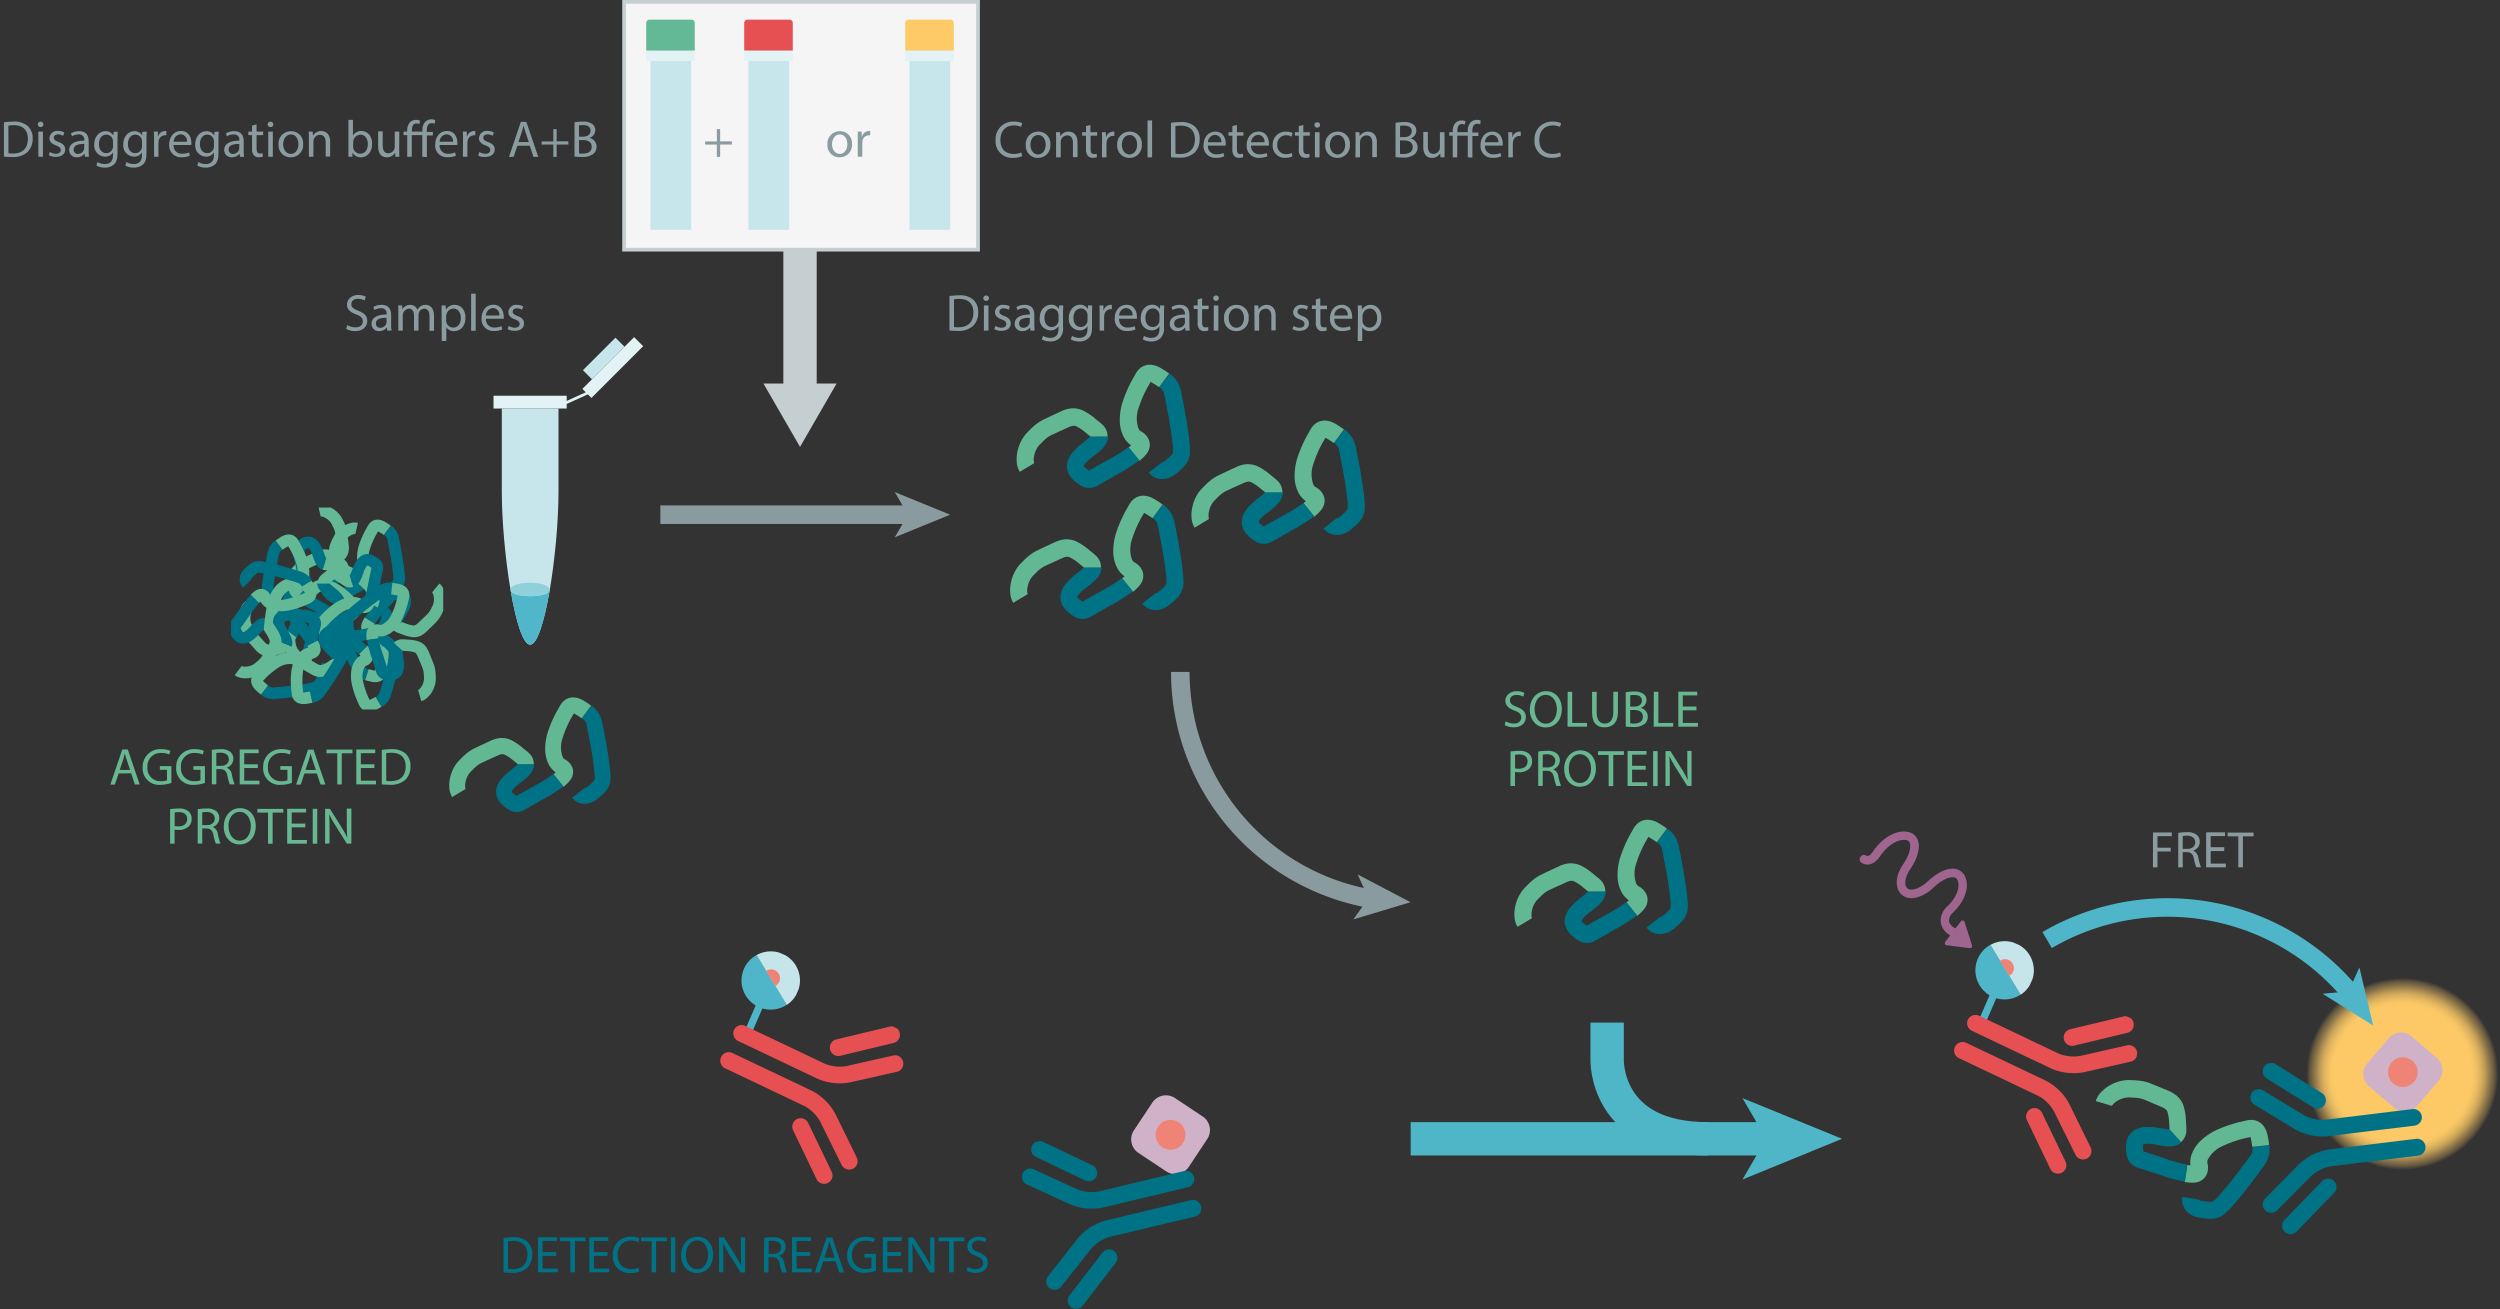 <svg id="Calque_1" data-name="Calque 1" xmlns="http://www.w3.org/2000/svg" xmlns:xlink="http://www.w3.org/1999/xlink" viewBox="0 0 674.48 353.2"><rect x="0" y="0" width="674.48" height="353.2" fill="#333333" stroke="none"/><defs><radialGradient id="Dégradé_sans_nom_3" cx="38.48" cy="38.48" r="38.48" gradientUnits="userSpaceOnUse"><stop offset="0.71" stop-color="#fcc966"/><stop offset="0.74" stop-color="#fcc966" stop-opacity="0.98"/><stop offset="0.78" stop-color="#fcc966" stop-opacity="0.91"/><stop offset="0.82" stop-color="#fcc966" stop-opacity="0.81"/><stop offset="0.86" stop-color="#fcc966" stop-opacity="0.66"/><stop offset="0.9" stop-color="#fcc966" stop-opacity="0.47"/><stop offset="0.95" stop-color="#fcc966" stop-opacity="0.25"/><stop offset="0.99" stop-color="#fcc966" stop-opacity="0"/></radialGradient><symbol id="Nouveau_symbole_1" data-name="Nouveau symbole 1" viewBox="0 0 116.38 42.33"><line y1="31.35" x2="97.32" y2="31.35" fill="none" stroke="#4fb6c8" stroke-miterlimit="10" stroke-width="9"/><polygon points="116.38 31.35 89.52 42.33 95.89 31.35 89.52 20.38 116.38 31.35" fill="#4fb6c8"/><path d="M80.14,31.35C52.15,31.35,53,9.87,53,9.87V0" fill="none" stroke="#4fb6c8" stroke-miterlimit="10" stroke-width="9"/></symbol><symbol id="fluorophore-donor-cryptate2_3" data-name="fluorophore-donor-cryptate2 3" viewBox="0 0 17.27 25.51"><path d="M1.81,3.31,7.67,7.46l2,1.41,6.23,4.41a8.62,8.62,0,0,1-6.23,3.89v7.25a1.09,1.09,0,0,1-2.18,0V17.15A8.63,8.63,0,0,1,1.81,3.31Z" fill="#4eb6c8"/><path d="M1.82,3.34a8.64,8.64,0,0,1,14.08,10Z" fill="#c6e5eb"/><path d="M6.29,6.53a2.62,2.62,0,0,1,4.84,1.4,2.58,2.58,0,0,1-.57,1.63" fill="#ef8476"/></symbol><symbol id="antibody-red_3" data-name="antibody-red 3" viewBox="0 0 51.27 50.27"><path d="M21.18,50.27a2.49,2.49,0,0,1-2.5-2.5V21.53a11.93,11.93,0,0,0-2.1-6l-9-11.44A2.5,2.5,0,0,1,11.46,1l9,11.44a16.65,16.65,0,0,1,3.18,9.14V47.77A2.5,2.5,0,0,1,21.18,50.27Z" fill="#e75052"/><path d="M12.62,22.53a2.48,2.48,0,0,1-1.94-.93L.56,9.07A2.5,2.5,0,1,1,4.44,5.93L14.57,18.46A2.5,2.5,0,0,1,14.19,22,2.46,2.46,0,0,1,12.62,22.53Z" fill="#e75052"/><path d="M30.09,50.27a2.5,2.5,0,0,1-2.5-2.5V21.53a16.65,16.65,0,0,1,3.18-9.14L39.81,1a2.5,2.5,0,0,1,3.92,3.1l-9,11.44a11.93,11.93,0,0,0-2.1,6V47.77A2.5,2.5,0,0,1,30.09,50.27Z" fill="#e75052"/><path d="M38.65,22.53A2.44,2.44,0,0,1,37.08,22a2.49,2.49,0,0,1-.38-3.51L46.82,5.93a2.5,2.5,0,0,1,3.89,3.14L40.59,21.6A2.5,2.5,0,0,1,38.65,22.53Z" fill="#e75052"/></symbol><symbol id="fluorophore-emission-orange_3" data-name="fluorophore-emission-orange 3" viewBox="0 0 76.96 76.96"><path d="M74.23,52.67a38.45,38.45,0,1,1-2.61-33.74A38.46,38.46,0,0,1,74.23,52.67Z" fill="url(#Dégradé_sans_nom_3)"/></symbol><symbol id="fluorophore-acceptor-d2_3" data-name="fluorophore-acceptor-d2 3" viewBox="0 0 23.7 23.7"><path d="M22.28,15.27l-7,7a4.85,4.85,0,0,1-6.85,0l-7-7a4.85,4.85,0,0,1,0-6.85l7-7a4.85,4.85,0,0,1,6.85,0L18.9,5.05l3.38,3.37A4.85,4.85,0,0,1,22.28,15.27Z" fill="#cfb2c7"/><path d="M15,8.74a4.39,4.39,0,0,1,1.26,3.59A4.4,4.4,0,0,1,8.74,15,4.4,4.4,0,0,1,15,8.74Z" fill="#ef8476"/></symbol><symbol id="antibody-blue" data-name="antibody-blue" viewBox="0 0 51.27 50.27"><path d="M21.18,50.27a2.49,2.49,0,0,1-2.5-2.5V21.53a11.93,11.93,0,0,0-2.1-6l-9-11.44A2.5,2.5,0,0,1,11.46,1l9,11.44a16.65,16.65,0,0,1,3.18,9.14V47.77A2.5,2.5,0,0,1,21.18,50.27Z" fill="#007285"/><path d="M12.62,22.53a2.48,2.48,0,0,1-1.94-.93L.56,9.07A2.5,2.5,0,1,1,4.44,5.93L14.57,18.46A2.5,2.5,0,0,1,14.19,22,2.46,2.46,0,0,1,12.62,22.53Z" fill="#007285"/><path d="M30.09,50.27a2.5,2.5,0,0,1-2.5-2.5V21.53a16.65,16.65,0,0,1,3.18-9.14L39.81,1a2.5,2.5,0,0,1,3.92,3.1l-9,11.44a11.93,11.93,0,0,0-2.1,6V47.77A2.5,2.5,0,0,1,30.09,50.27Z" fill="#007285"/><path d="M38.64,22.53A2.43,2.43,0,0,1,37.08,22a2.49,2.49,0,0,1-.38-3.51L46.82,5.93a2.5,2.5,0,0,1,3.89,3.14L40.59,21.6A2.5,2.5,0,0,1,38.64,22.53Z" fill="#007285"/></symbol><symbol id="stimulation_3" data-name="stimulation 3" viewBox="0 0 20.1 42.52"><path d="M12.7,20.42a1,1,0,0,0-.29-.08C9,19.89,7.13,18.63,6.53,17.6a1.4,1.4,0,0,1-.13-1.32l0-.1s.81-2,4.93-2.3c3.9-.23,7-1.56,8.16-3.54a3.64,3.64,0,0,0,.23-3.49c-1.45-3.31-5.85-5.24-11.2-4.91H8.48s-1.88.2-2-.86a1.27,1.27,0,1,0-2.51.38c.42,2.76,3.31,3.17,4.82,3,4.84-.28,7.86,1.51,8.7,3.41A1.15,1.15,0,0,1,17.37,9c-.62,1-2.76,2.13-6.15,2.33-5.55.34-7,3.42-7.17,4a4,4,0,0,0,.29,3.54c1.14,1.95,3.78,3.36,7.29,3.9l.07,0c3.42.6,5.16,1.92,5.63,2.87a1.36,1.36,0,0,1,0,1.31c-.93,1.73-3.93,3.11-8.54,2.3H8.63A5.62,5.62,0,0,0,4.17,30.9a5.39,5.39,0,0,0-1.09,4.39H.63a.62.62,0,0,0-.54.94l3.54,6a.62.62,0,0,0,1,0l4.16-6a.62.62,0,0,0-.51-1H5.64a3.42,3.42,0,0,1,.42-2.71,3.09,3.09,0,0,1,2.31-.8c5.12.87,9.49-.54,11.14-3.6a3.9,3.9,0,0,0,.1-3.62C18.66,22.62,16.16,21.12,12.7,20.42Z" fill="#a0658f"/></symbol><symbol id="assay-aggregated-one" data-name="assay-aggregated-one" viewBox="0 0 27.17 19.39"><path d="M24,1.42a5.32,5.32,0,0,1,1,1,4.44,4.44,0,0,1,.69,1.42c.12.47.18.83.25,1.18l.21,1.08c.27,1.44.54,2.9.74,4.39.11.74.19,1.48.26,2.25a5.73,5.73,0,0,1,0,1.42,3.57,3.57,0,0,1-.71,1.6,7.51,7.51,0,0,1-.94.94,6.13,6.13,0,0,1-1.11.84,3.11,3.11,0,0,1-1.83.41,2.54,2.54,0,0,1-1.84-1l2.08-1.64s-.05.07.29-.08a4,4,0,0,0,.62-.5,5.21,5.21,0,0,0,.62-.6.73.73,0,0,0,.17-.38,3.65,3.65,0,0,0,0-.76c-.06-.69-.15-1.41-.24-2.11-.2-1.41-.45-2.82-.73-4.25l-.2-1.07c-.07-.36-.14-.72-.21-1a1.36,1.36,0,0,0-.25-.54,2.81,2.81,0,0,0-.52-.51Z" fill="#007285"/><path d="M17.56,13l.38-.33h0a3.8,3.8,0,0,1-1.12-1.25,5.58,5.58,0,0,1-.65-2.77,9.53,9.53,0,0,1,.36-2.52,20.39,20.39,0,0,1,1.9-4.28c.09-.17.17-.32.32-.56a2.76,2.76,0,0,1,.72-.8,2.38,2.38,0,0,1,2-.39A3.5,3.5,0,0,1,22,.25l.35.16a6.42,6.42,0,0,1,.56.33,10,10,0,0,1,1,.68L22.32,3.55c-.23-.17-.5-.35-.8-.53l-.38-.23L21,2.72h0l-.22.4a17.45,17.45,0,0,0-1.66,3.71,4.79,4.79,0,0,0,0,3.26,1.2,1.2,0,0,0,.33.37A2.63,2.63,0,0,1,20.8,12a2.23,2.23,0,0,1-.37,1.92,4.76,4.76,0,0,1-.7.77l-.47.42Z" fill="#63b894"/><path d="M14.33,11.28a2.57,2.57,0,0,1-.5,1.42,2.55,2.55,0,0,1-.24.31l-.18.2c-.12.13-.23.23-.35.34-.48.43-.88.72-1.26,1a7,7,0,0,0-1,.9,2.93,2.93,0,0,0-.26.37c0,.11,0,.09,0,.08l0,.07a2,2,0,0,0,.33.33,4.29,4.29,0,0,0,.46.34h0l3-1.69a23.7,23.7,0,0,0,3.21-2l1.7,2.08a26.84,26.84,0,0,1-3.58,2.25l-1.74,1-.87.5-.52.29a2.67,2.67,0,0,1-1,.28A2.63,2.63,0,0,1,10.06,19a5.94,5.94,0,0,1-.84-.61,4.45,4.45,0,0,1-.79-.82,2.87,2.87,0,0,1-.55-1.42,3.06,3.06,0,0,1,.29-1.44,4.24,4.24,0,0,1,.61-.94,9.55,9.55,0,0,1,1.31-1.26c.42-.35.87-.69,1.17-.95l.21-.21.09-.09Z" fill="#007285"/><path d="M.48,16.83A3.47,3.47,0,0,1,0,15.14a5.41,5.41,0,0,1,.1-1.4,6.27,6.27,0,0,1,1.1-2.55,5.4,5.4,0,0,1,.48-.55l.39-.4A11.1,11.1,0,0,1,3,9.4a6.84,6.84,0,0,1,1.15-.74l1-.48,2-.93a5.06,5.06,0,0,1,1.48-.38,3.82,3.82,0,0,1,1.68.3,9.25,9.25,0,0,1,2.12,1.42l.44.35a6.84,6.84,0,0,1,.53.45,2.48,2.48,0,0,1,.85,1.89H11.56l-.73-.59a7.58,7.58,0,0,0-1.48-1,1,1,0,0,0-.46-.09,2.45,2.45,0,0,0-.64.18l-1.94.88-.95.44a4.79,4.79,0,0,0-.69.45,7.81,7.81,0,0,0-.69.64l-.38.38a1.9,1.9,0,0,0-.24.28,3.69,3.69,0,0,0-.62,1.44,2.38,2.38,0,0,0,0,1.18Z" fill="#63b894"/></symbol><symbol id="assay-aggregated-one_2" data-name="assay-aggregated-one 2" viewBox="0 0 27.17 19.39"><path d="M24,1.42a5.32,5.32,0,0,1,1,1,4.44,4.44,0,0,1,.69,1.42c.12.47.18.83.25,1.18l.21,1.08c.27,1.44.54,2.9.74,4.39.11.74.19,1.48.26,2.25a5.73,5.73,0,0,1,0,1.42,3.57,3.57,0,0,1-.71,1.6,7.51,7.51,0,0,1-.94.94,6.13,6.13,0,0,1-1.11.84,3.11,3.11,0,0,1-1.83.41,2.54,2.54,0,0,1-1.84-1l2.08-1.64s-.05.07.29-.08a4,4,0,0,0,.62-.5,5.21,5.21,0,0,0,.62-.6.73.73,0,0,0,.17-.38,3.65,3.65,0,0,0,0-.76c-.06-.69-.15-1.41-.24-2.11-.2-1.41-.45-2.82-.73-4.25l-.2-1.07c-.07-.36-.14-.72-.21-1a1.36,1.36,0,0,0-.25-.54,2.81,2.81,0,0,0-.52-.51Z" fill="#007286"/><path d="M17.56,13l.38-.33h0a3.8,3.8,0,0,1-1.12-1.25,5.58,5.58,0,0,1-.65-2.77,9.53,9.53,0,0,1,.36-2.52,20.39,20.39,0,0,1,1.9-4.28c.09-.17.17-.32.32-.56a2.76,2.76,0,0,1,.72-.8,2.38,2.38,0,0,1,2-.39A3.5,3.5,0,0,1,22,.25l.35.16a6.42,6.42,0,0,1,.56.33,10,10,0,0,1,1,.68L22.32,3.55c-.23-.17-.5-.35-.8-.53l-.38-.23L21,2.72h0l-.22.4a17.45,17.45,0,0,0-1.66,3.71,4.79,4.79,0,0,0,0,3.26,1.2,1.2,0,0,0,.33.37A2.63,2.63,0,0,1,20.8,12a2.23,2.23,0,0,1-.37,1.92,4.76,4.76,0,0,1-.7.77l-.47.42Z" fill="#63b995"/><path d="M14.33,11.28a2.57,2.57,0,0,1-.5,1.42,2.55,2.55,0,0,1-.24.31l-.18.2c-.12.13-.23.23-.35.34-.48.43-.88.72-1.26,1a7,7,0,0,0-1,.9,2.93,2.93,0,0,0-.26.37c0,.11,0,.09,0,.08l0,.07a2,2,0,0,0,.33.33,4.29,4.29,0,0,0,.46.34h0l3-1.69a23.7,23.7,0,0,0,3.21-2l1.7,2.08a26.84,26.84,0,0,1-3.58,2.25l-1.74,1-.87.5-.52.29a2.67,2.67,0,0,1-1,.28A2.63,2.63,0,0,1,10.06,19a5.94,5.94,0,0,1-.84-.61,4.45,4.45,0,0,1-.79-.82,2.87,2.87,0,0,1-.55-1.42,3.06,3.06,0,0,1,.29-1.44,4.24,4.24,0,0,1,.61-.94,9.55,9.55,0,0,1,1.31-1.26c.42-.35.87-.69,1.17-.95l.21-.21.09-.09Z" fill="#007286"/><path d="M.48,16.83A3.47,3.47,0,0,1,0,15.14a5.41,5.41,0,0,1,.1-1.4,6.27,6.27,0,0,1,1.1-2.55,5.4,5.4,0,0,1,.48-.55l.39-.4A11.1,11.1,0,0,1,3,9.4a6.84,6.84,0,0,1,1.15-.74l1-.48,2-.93a5.06,5.06,0,0,1,1.48-.38,3.82,3.82,0,0,1,1.68.3,9.25,9.25,0,0,1,2.12,1.42l.44.35a6.84,6.84,0,0,1,.53.45,2.48,2.48,0,0,1,.85,1.89H11.56l-.73-.59a7.58,7.58,0,0,0-1.48-1,1,1,0,0,0-.46-.09,2.45,2.45,0,0,0-.64.18l-1.94.88-.95.44a4.79,4.79,0,0,0-.69.45,7.81,7.81,0,0,0-.69.64l-.38.38a1.9,1.9,0,0,0-.24.28,3.69,3.69,0,0,0-.62,1.44,2.38,2.38,0,0,0,0,1.18Z" fill="#63b995"/></symbol><symbol id="assay-aggregated" data-name="assay-aggregated" viewBox="0 0 85.41 81.32"><use width="27.17" height="19.39" transform="translate(22.43 4.83) scale(1.75)" xlink:href="#assay-aggregated-one_2"/><use width="27.17" height="19.39" transform="translate(63.31 7.34) rotate(107.83) scale(1.75)" xlink:href="#assay-aggregated-one_2"/><use width="27.17" height="19.39" transform="translate(94.32 58.17) rotate(160.92) scale(1.75)" xlink:href="#assay-aggregated-one_2"/><use width="27.17" height="19.39" transform="matrix(-1.75, 0, 0, 1.75, 59.77, 10.81)" xlink:href="#assay-aggregated-one_2"/><use width="27.17" height="19.39" transform="matrix(0.53, 1.66, 1.66, -0.53, 22.89, 14.32)" xlink:href="#assay-aggregated-one_2"/><use width="27.17" height="19.39" transform="matrix(0.49, 1.68, 1.68, -0.49, -2.04, 35.86)" xlink:href="#assay-aggregated-one_2"/><use width="27.17" height="19.39" transform="matrix(1.74, 0.17, 0.17, -1.74, 18.73, 78.65)" xlink:href="#assay-aggregated-one_2"/><use width="27.17" height="19.39" transform="matrix(1.6, 0.7, 0.7, -1.6, -6.49, 64.15)" xlink:href="#assay-aggregated-one_2"/><use width="27.17" height="19.39" transform="matrix(0.18, -1.74, -1.74, -0.18, 30.65, 71.39)" xlink:href="#assay-aggregated-one_2"/><use width="27.17" height="19.39" transform="matrix(-1.28, -1.19, -1.19, 1.28, 97.23, 57)" xlink:href="#assay-aggregated-one_2"/></symbol><symbol id="consumable-tube-eppendorf-1-5-ml-right" data-name="consumable-tube-eppendorf-1-5-ml-right" viewBox="0 0 79.16 162.7"><path d="M34.38,81.49c0,31.94-7.51,81.21-15,81.21s-15-49.27-15-81.21V37.77H34.38Z" fill="#c7e6eb"/><polygon points="69.29 5.08 52.08 22.29 50.1 20.31 47.28 17.5 64.5 0.29 69.29 5.08" fill="#c7e6eb"/><polygon points="51.79 32.16 79.16 4.79 74.37 0 47 27.37 48.8 29.18 38.71 33.73 38.71 30.99 0 30.99 0 37.77 38.71 37.77 38.71 35.32 49.9 30.27 51.79 32.16" fill="#e3f2f5"/><path d="M9,133.9s0,0,0-.06c2.76,16.4,6.62,28.86,10.36,28.86S26.94,150.17,29.7,134v0C28.83,138.09,9.8,138,9,133.9Z" fill="#4fb7c9"/><path d="M29.73,133.71c0,4.47-20.76,4.39-20.75-.08v0c0-5,20.75-4.9,20.75.08Z" fill="#90d0da"/></symbol><symbol id="vial-cap-green-plastic-0-5--1-5--2-ml" data-name="vial-cap-green-plastic-0-5--1-5--2-ml" viewBox="0 0 5.53 23.92"><polygon points="0.48 1.21 0.48 4.71 0.48 4.71 0.48 23.92 5.12 23.92 5.12 5.07 5.12 4.71 5.12 1.21 0.48 1.21" fill="#c7e6eb"/><polygon points="0.48 3.51 0 3.51 0 4.71 5.53 4.71 5.53 3.51 0.48 3.51" fill="#e3f2f5"/><path d="M5.17,0H.36A.37.37,0,0,0,0,.39V3.51H5.53V.39A.37.37,0,0,0,5.17,0Z" fill="#63b995"/></symbol><symbol id="vial-cap-red-plastic-0-5--1-5--2-ml" data-name="vial-cap-red-plastic-0-5--1-5--2-ml" viewBox="0 0 5.53 23.92"><polygon points="0.48 1.21 0.48 4.71 0.48 4.71 0.48 23.92 5.12 23.92 5.12 5.07 5.12 4.71 5.12 1.21 0.48 1.21" fill="#c7e6eb"/><polygon points="0.48 3.51 0 3.51 0 4.71 5.53 4.71 5.53 3.51 0.48 3.51" fill="#e3f2f5"/><path d="M5.17,0H.36A.37.37,0,0,0,0,.39V3.51H5.53V.39A.37.37,0,0,0,5.17,0Z" fill="#e75052"/></symbol><symbol id="vial-cap-yellow-plastic-0-5--1-5--2-ml" data-name="vial-cap-yellow-plastic-0-5--1-5--2-ml" viewBox="0 0 5.53 23.92"><polygon points="0.48 1.21 0.48 4.71 0.48 4.71 0.48 23.92 5.12 23.92 5.12 5.07 5.12 4.71 5.12 1.21 0.48 1.21" fill="#c7e6eb"/><polygon points="0.48 3.51 0 3.51 0 4.71 5.53 4.71 5.53 3.51 0.48 3.51" fill="#e3f2f5"/><path d="M5.17,0H.36A.37.37,0,0,0,0,.39V3.51H5.53V.39A.37.37,0,0,0,5.17,0Z" fill="#fdca67"/></symbol></defs><rect x="168.37" y="0.5" width="95.5" height="66.86" fill="#f5f5f5" stroke="#c5ced0" stroke-miterlimit="10"/><path d="M370,242.52a62.14,62.14,0,0,1-51.56-61.23" fill="none" stroke="#8a9b9f" stroke-miterlimit="10" stroke-width="5"/><polygon points="380.54 243.41 366.27 235.91 369.21 242.32 365.11 248.05 380.54 243.41" fill="#8a9b9f"/><use width="116.38" height="42.33" transform="translate(380.59 275.89)" xlink:href="#Nouveau_symbole_1"/><path d="M93.69,87.7a4.31,4.31,0,0,0,2.19.62c1.24,0,2-.66,2-1.61s-.5-1.39-1.78-1.88c-1.54-.54-2.49-1.34-2.49-2.67s1.22-2.57,3-2.57a4.26,4.26,0,0,1,2.09.47l-.34,1a3.67,3.67,0,0,0-1.79-.45c-1.29,0-1.78.77-1.78,1.42,0,.88.58,1.31,1.88,1.82,1.6.61,2.41,1.38,2.41,2.77S98,89.33,95.79,89.33a5,5,0,0,1-2.41-.6Z" fill="#8b9ca0"/><path d="M104.47,89.19l-.09-.86h0a2.48,2.48,0,0,1-2.07,1,1.93,1.93,0,0,1-2.07-1.94c0-1.64,1.45-2.54,4.07-2.53v-.14a1.4,1.4,0,0,0-1.54-1.57,3.33,3.33,0,0,0-1.76.51l-.28-.81a4.14,4.14,0,0,1,2.22-.61c2.08,0,2.58,1.42,2.58,2.78v2.53a10,10,0,0,0,.11,1.63Zm-.18-3.46c-1.34,0-2.87.21-2.87,1.52a1.09,1.09,0,0,0,1.16,1.18,1.7,1.7,0,0,0,1.64-1.13,1.4,1.4,0,0,0,.07-.39Z" fill="#8b9ca0"/><path d="M107.47,84.24c0-.7,0-1.27-.06-1.83h1.08l.06,1.09h0a2.35,2.35,0,0,1,2.13-1.25,2,2,0,0,1,1.92,1.36h0a2.88,2.88,0,0,1,.76-.88,2.3,2.3,0,0,1,1.5-.48c.9,0,2.23.59,2.23,3v4h-1.21V85.35c0-1.3-.47-2.09-1.47-2.09A1.6,1.6,0,0,0,113,84.38a2.31,2.31,0,0,0-.09.62v4.19h-1.21V85.13c0-1.08-.47-1.87-1.41-1.87a1.85,1.85,0,0,0-1.63,1.84v4.09h-1.2Z" fill="#8b9ca0"/><path d="M119.14,84.62c0-.87,0-1.57,0-2.21h1.1l.06,1.16h0a2.67,2.67,0,0,1,2.41-1.32c1.64,0,2.87,1.39,2.87,3.45,0,2.44-1.49,3.64-3.08,3.64a2.38,2.38,0,0,1-2.09-1.06h0V92h-1.22Zm1.22,1.81a2.54,2.54,0,0,0,.06.5,1.89,1.89,0,0,0,1.85,1.45c1.3,0,2.06-1.07,2.06-2.62,0-1.36-.72-2.52-2-2.52a2,2,0,0,0-1.86,1.52,1.76,1.76,0,0,0-.09.51Z" fill="#8b9ca0"/><path d="M127.11,79.24h1.23v10h-1.23Z" fill="#8b9ca0"/><path d="M131.1,86a2.17,2.17,0,0,0,2.32,2.36A4.54,4.54,0,0,0,135.3,88l.21.88a5.58,5.58,0,0,1-2.25.42,3.16,3.16,0,0,1-3.34-3.42c0-2,1.21-3.66,3.18-3.66,2.22,0,2.8,2,2.8,3.2a3.65,3.65,0,0,1,0,.57Zm3.61-.88a1.75,1.75,0,0,0-1.71-2,2,2,0,0,0-1.89,2Z" fill="#8b9ca0"/><path d="M137.26,87.93a3.3,3.3,0,0,0,1.62.49c.9,0,1.32-.45,1.32-1s-.35-.91-1.26-1.25c-1.22-.43-1.79-1.1-1.79-1.92a2.09,2.09,0,0,1,2.34-2,3.43,3.43,0,0,1,1.66.42l-.31.9a2.58,2.58,0,0,0-1.38-.39c-.73,0-1.14.42-1.14.92s.41.82,1.29,1.15c1.18.45,1.78,1,1.78,2,0,1.19-.92,2-2.53,2a3.88,3.88,0,0,1-1.91-.46Z" fill="#8b9ca0"/><path d="M32,208.67l-1,3H29.77L33,202.2h1.47l3.22,9.44h-1.3l-1-3Zm3.1-.95L34.18,205c-.21-.62-.35-1.18-.49-1.72h0c-.14.56-.29,1.13-.47,1.71l-.93,2.73Z" fill="#67b891"/><path d="M46.24,211.22a9,9,0,0,1-2.9.52A4.44,4.44,0,0,1,38.49,207a4.73,4.73,0,0,1,5.11-4.87,6,6,0,0,1,2.36.43l-.3,1a4.76,4.76,0,0,0-2.08-.41,3.53,3.53,0,0,0-3.8,3.8,3.46,3.46,0,0,0,3.64,3.81,4,4,0,0,0,1.63-.25v-2.82H43.13v-1h3.11Z" fill="#67b891"/><path d="M55.28,211.22a8.94,8.94,0,0,1-2.9.52A4.44,4.44,0,0,1,47.53,207a4.74,4.74,0,0,1,5.12-4.87,6,6,0,0,1,2.35.43l-.29,1a4.84,4.84,0,0,0-2.09-.41,3.53,3.53,0,0,0-3.8,3.8,3.47,3.47,0,0,0,3.64,3.81,4,4,0,0,0,1.63-.25v-2.82H52.17v-1h3.11Z" fill="#67b891"/><path d="M57.14,202.32a13.25,13.25,0,0,1,2.34-.19,3.88,3.88,0,0,1,2.73.77,2.33,2.33,0,0,1,.74,1.79,2.47,2.47,0,0,1-1.78,2.41v0a2.37,2.37,0,0,1,1.39,1.91,15.12,15.12,0,0,0,.73,2.59H62a11.39,11.39,0,0,1-.63-2.26c-.28-1.3-.79-1.79-1.89-1.83H58.36v4.09H57.14Zm1.22,4.3H59.6c1.31,0,2.13-.71,2.13-1.79s-.88-1.75-2.17-1.76a4.75,4.75,0,0,0-1.2.11Z" fill="#67b891"/><path d="M69.56,207.21H65.89v3.41H70v1H64.67V202.2h5.1v1H65.89v3h3.67Z" fill="#67b891"/><path d="M78.74,211.22a8.89,8.89,0,0,1-2.9.52A4.43,4.43,0,0,1,71,207a4.73,4.73,0,0,1,5.11-4.87,5.93,5.93,0,0,1,2.35.43l-.29,1a4.77,4.77,0,0,0-2.09-.41,3.53,3.53,0,0,0-3.79,3.8,3.46,3.46,0,0,0,3.64,3.81,4,4,0,0,0,1.62-.25v-2.82H75.63v-1h3.11Z" fill="#67b891"/><path d="M82.13,208.67l-1,3H79.89l3.21-9.44h1.47l3.22,9.44h-1.3l-1-3Zm3.09-.95L84.3,205c-.21-.62-.35-1.18-.49-1.72h0c-.14.56-.29,1.13-.47,1.71l-.93,2.73Z" fill="#67b891"/><path d="M91,203.23H88.09v-1h7v1H92.2v8.41H91Z" fill="#67b891"/><path d="M101,207.21H97.35v3.41h4.09v1H96.13V202.2h5.1v1H97.35v3H101Z" fill="#67b891"/><path d="M103,202.32a17.72,17.72,0,0,1,2.59-.19,5.39,5.39,0,0,1,3.82,1.17,4.37,4.37,0,0,1,1.33,3.39,4.94,4.94,0,0,1-1.36,3.67,5.78,5.78,0,0,1-4.17,1.36,19.57,19.57,0,0,1-2.21-.11Zm1.21,8.35a7.34,7.34,0,0,0,1.24.07c2.6,0,4-1.45,4-4,0-2.23-1.25-3.65-3.83-3.65a7,7,0,0,0-1.43.13Z" fill="#67b891"/><path d="M45.9,218.31a14,14,0,0,1,2.34-.18,3.89,3.89,0,0,1,2.64.78,2.55,2.55,0,0,1,.83,2,2.75,2.75,0,0,1-.73,2,3.88,3.88,0,0,1-2.88,1,4.18,4.18,0,0,1-1-.08v3.78H45.9Zm1.22,4.55a4,4,0,0,0,1,.1c1.47,0,2.37-.71,2.37-2s-.88-1.85-2.23-1.85a5.39,5.39,0,0,0-1.14.1Z" fill="#67b891"/><path d="M53.34,218.32a13.34,13.34,0,0,1,2.34-.19,3.89,3.89,0,0,1,2.74.77,2.36,2.36,0,0,1,.74,1.79,2.49,2.49,0,0,1-1.78,2.41v0a2.37,2.37,0,0,1,1.39,1.91,15.43,15.43,0,0,0,.72,2.59H58.23a13.08,13.08,0,0,1-.63-2.26c-.28-1.3-.78-1.79-1.89-1.83H54.56v4.09H53.34Zm1.22,4.3h1.25c1.3,0,2.13-.71,2.13-1.79s-.88-1.75-2.17-1.76a4.91,4.91,0,0,0-1.21.11Z" fill="#67b891"/><path d="M69,222.82c0,3.25-2,5-4.39,5s-4.24-1.93-4.24-4.79,1.86-5,4.38-5S69,220,69,222.82Zm-7.33.15c0,2,1.09,3.83,3,3.83s3-1.78,3-3.92c0-1.88-1-3.84-3-3.84S61.62,220.9,61.62,223Z" fill="#67b891"/><path d="M72.32,219.23H69.44v-1h7v1H73.55v8.41H72.32Z" fill="#67b891"/><path d="M82.37,223.21H78.7v3.41h4.09v1H77.48V218.2h5.1v1H78.7v3h3.67Z" fill="#67b891"/><path d="M85.59,218.2v9.44H84.37V218.2Z" fill="#67b891"/><path d="M87.71,227.64V218.2H89l3,4.77a28.05,28.05,0,0,1,1.7,3.07h0c-.11-1.26-.14-2.41-.14-3.88v-4H94.8v9.44H93.57l-3-4.79a28.71,28.71,0,0,1-1.76-3.15h0c.07,1.19.1,2.33.1,3.89v4Z" fill="#67b891"/><path d="M135.84,334a17.61,17.61,0,0,1,2.59-.2,5.39,5.39,0,0,1,3.82,1.18,4.32,4.32,0,0,1,1.34,3.39,5,5,0,0,1-1.36,3.67,5.85,5.85,0,0,1-4.18,1.36,19.7,19.7,0,0,1-2.21-.11Zm1.22,8.35a7.21,7.21,0,0,0,1.23.07c2.61,0,4-1.46,4-4,0-2.22-1.25-3.64-3.82-3.64a6.87,6.87,0,0,0-1.43.13Z" fill="#007286"/><path d="M150.05,338.84h-3.67v3.4h4.09v1h-5.31v-9.44h5.1v1h-3.88v3h3.67Z" fill="#007286"/><path d="M153.84,334.86H151v-1h7v1h-2.88v8.41h-1.24Z" fill="#007286"/><path d="M163.9,338.84h-3.67v3.4h4.09v1H159v-9.44h5.1v1h-3.88v3h3.67Z" fill="#007286"/><path d="M172.5,343a6.15,6.15,0,0,1-2.5.45,4.41,4.41,0,0,1-4.66-4.78,4.7,4.7,0,0,1,4.93-5,5,5,0,0,1,2.24.42l-.3,1a4.33,4.33,0,0,0-1.9-.4c-2.21,0-3.68,1.42-3.68,3.9,0,2.31,1.33,3.79,3.62,3.79a4.83,4.83,0,0,0,2-.39Z" fill="#007286"/><path d="M175.81,334.86h-2.87v-1h7v1H177v8.41h-1.23Z" fill="#007286"/><path d="M182.19,333.83v9.44H181v-9.44Z" fill="#007286"/><path d="M192.39,338.45c0,3.25-2,5-4.39,5s-4.24-1.93-4.24-4.79,1.86-5,4.38-5S192.39,335.65,192.39,338.45Zm-7.33.15c0,2,1.1,3.83,3,3.83s3-1.78,3-3.93c0-1.87-1-3.84-3-3.84S185.06,336.53,185.06,338.6Z" fill="#007286"/><path d="M194,343.27v-9.44h1.33l3,4.77a27.16,27.16,0,0,1,1.7,3.07h0c-.12-1.27-.14-2.41-.14-3.88v-3.95h1.14v9.44h-1.23l-3-4.79a32.57,32.57,0,0,1-1.76-3.16l0,0c.07,1.19.1,2.32.1,3.89v4Z" fill="#007286"/><path d="M206.15,334a13.17,13.17,0,0,1,2.34-.2,3.83,3.83,0,0,1,2.73.78,2.36,2.36,0,0,1,.74,1.79,2.49,2.49,0,0,1-1.78,2.41v0a2.35,2.35,0,0,1,1.39,1.9,15,15,0,0,0,.73,2.6H211a11.89,11.89,0,0,1-.64-2.26c-.28-1.3-.78-1.79-1.89-1.83h-1.14v4.09h-1.22Zm1.22,4.3h1.24c1.3,0,2.13-.71,2.13-1.79s-.88-1.75-2.17-1.77a4.6,4.6,0,0,0-1.2.12Z" fill="#007286"/><path d="M218.57,338.84H214.9v3.4H219v1h-5.31v-9.44h5.1v1H214.9v3h3.67Z" fill="#007286"/><path d="M222.09,340.3l-1,3h-1.26l3.21-9.44h1.47l3.22,9.44h-1.3l-1-3Zm3.1-1-.93-2.71c-.21-.62-.35-1.18-.49-1.73h0c-.14.56-.3,1.14-.48,1.71l-.92,2.73Z" fill="#007286"/><path d="M236.32,342.85a9,9,0,0,1-2.9.51,4.43,4.43,0,0,1-4.85-4.76,4.74,4.74,0,0,1,5.12-4.87,5.79,5.79,0,0,1,2.35.43l-.29,1a4.84,4.84,0,0,0-2.09-.41,3.53,3.53,0,0,0-3.8,3.8,3.47,3.47,0,0,0,3.64,3.81,4,4,0,0,0,1.63-.26v-2.81h-1.92v-1h3.11Z" fill="#007286"/><path d="M243.07,338.84H239.4v3.4h4.09v1h-5.31v-9.44h5.1v1H239.4v3h3.67Z" fill="#007286"/><path d="M245.07,343.27v-9.44h1.33l3,4.77a27.16,27.16,0,0,1,1.7,3.07h0c-.12-1.27-.15-2.41-.15-3.88v-3.95h1.15v9.44h-1.23l-3-4.79a28.82,28.82,0,0,1-1.76-3.16l0,0c.07,1.19.09,2.32.09,3.89v4Z" fill="#007286"/><path d="M256.07,334.86H253.2v-1h7v1H257.3v8.41h-1.23Z" fill="#007286"/><path d="M261.07,341.78a4.25,4.25,0,0,0,2.18.62c1.25,0,2-.66,2-1.61s-.51-1.39-1.78-1.88c-1.54-.55-2.49-1.34-2.49-2.68s1.21-2.56,3.05-2.56a4.39,4.39,0,0,1,2.09.46l-.34,1a3.74,3.74,0,0,0-1.79-.45c-1.29,0-1.78.77-1.78,1.41,0,.89.57,1.32,1.88,1.82,1.59.62,2.4,1.39,2.4,2.78s-1.07,2.72-3.3,2.72a4.83,4.83,0,0,1-2.41-.61Z" fill="#007286"/><path d="M406.22,194.59a4.31,4.31,0,0,0,2.19.62c1.25,0,2-.66,2-1.61s-.5-1.39-1.77-1.88c-1.55-.55-2.5-1.34-2.5-2.68s1.22-2.56,3.06-2.56a4.38,4.38,0,0,1,2.08.46l-.33,1a3.75,3.75,0,0,0-1.8-.45c-1.29,0-1.78.77-1.78,1.42,0,.88.58,1.31,1.88,1.82,1.6.61,2.41,1.38,2.41,2.77s-1.08,2.72-3.3,2.72a4.83,4.83,0,0,1-2.41-.61Z" fill="#67b891"/><path d="M421.36,191.26c0,3.25-2,5-4.38,5s-4.25-1.93-4.25-4.79,1.87-5,4.39-5S421.36,188.46,421.36,191.26Zm-7.32.15c0,2,1.09,3.83,3,3.83s3-1.78,3-3.93c0-1.87-1-3.83-3-3.83S414,189.34,414,191.41Z" fill="#67b891"/><path d="M422.94,186.64h1.22v8.41h4v1h-5.25Z" fill="#67b891"/><path d="M430.77,186.64v5.58c0,2.12.94,3,2.2,3s2.29-.93,2.29-3v-5.58h1.24v5.5c0,2.9-1.53,4.09-3.58,4.09s-3.39-1.11-3.39-4v-5.56Z" fill="#67b891"/><path d="M438.61,186.76a12,12,0,0,1,2.22-.19,3.92,3.92,0,0,1,2.59.68,2,2,0,0,1,.79,1.67,2.23,2.23,0,0,1-1.6,2.07v0a2.43,2.43,0,0,1,1.95,2.37,2.53,2.53,0,0,1-.8,1.89,4.75,4.75,0,0,1-3.26.88,15.37,15.37,0,0,1-1.89-.11Zm1.21,3.87h1.11c1.29,0,2.05-.68,2.05-1.59,0-1.1-.84-1.54-2.08-1.54a5.29,5.29,0,0,0-1.08.09Zm0,4.52a6.75,6.75,0,0,0,1,.06c1.26,0,2.42-.46,2.42-1.84s-1.11-1.82-2.44-1.82h-1Z" fill="#67b891"/><path d="M446.19,186.64h1.22v8.41h4v1h-5.26Z" fill="#67b891"/><path d="M457.69,191.65H454v3.4h4.09v1H452.8v-9.44h5.1v1H454v3h3.67Z" fill="#67b891"/><path d="M407.53,202.75a13.79,13.79,0,0,1,2.34-.18,3.89,3.89,0,0,1,2.64.78,2.53,2.53,0,0,1,.83,2,2.75,2.75,0,0,1-.73,2,3.88,3.88,0,0,1-2.88,1,4.14,4.14,0,0,1-1-.09v3.79h-1.22Zm1.22,4.55a4,4,0,0,0,1,.1c1.47,0,2.37-.72,2.37-2s-.88-1.85-2.23-1.85a4.78,4.78,0,0,0-1.14.1Z" fill="#67b891"/><path d="M415,202.76a13.34,13.34,0,0,1,2.34-.19,3.8,3.8,0,0,1,2.73.77,2.33,2.33,0,0,1,.75,1.79,2.49,2.49,0,0,1-1.78,2.41v0a2.33,2.33,0,0,1,1.38,1.91,16.15,16.15,0,0,0,.73,2.59h-1.26a13.08,13.08,0,0,1-.63-2.26c-.28-1.3-.78-1.79-1.89-1.83h-1.15v4.09H415Zm1.22,4.3h1.25c1.3,0,2.13-.71,2.13-1.79s-.88-1.75-2.17-1.77a4.76,4.76,0,0,0-1.21.12Z" fill="#67b891"/><path d="M430.57,207.26c0,3.25-2,5-4.38,5S422,210.3,422,207.44s1.86-5,4.38-5S430.57,204.46,430.57,207.26Zm-7.32.15c0,2,1.09,3.83,3,3.83s3-1.78,3-3.93c0-1.87-1-3.83-3-3.83S423.25,205.34,423.25,207.41Z" fill="#67b891"/><path d="M434,203.67h-2.88v-1h7v1h-2.88v8.41H434Z" fill="#67b891"/><path d="M444,207.65h-3.67v3.4h4.09v1h-5.31v-9.44h5.1v1h-3.88v3H444Z" fill="#67b891"/><path d="M447.22,202.64v9.44H446v-9.44Z" fill="#67b891"/><path d="M449.34,212.08v-9.44h1.33l3,4.77a25.5,25.5,0,0,1,1.69,3.07h0c-.11-1.27-.14-2.41-.14-3.88v-4h1.15v9.44H455.2l-3-4.79a27.92,27.92,0,0,1-1.76-3.16l-.05,0c.07,1.19.1,2.32.1,3.89v4Z" fill="#67b891"/><path d="M1.06,33a18,18,0,0,1,2.6-.19A5.4,5.4,0,0,1,7.48,34a4.36,4.36,0,0,1,1.33,3.39A5,5,0,0,1,7.45,41a5.78,5.78,0,0,1-4.17,1.36,19.89,19.89,0,0,1-2.22-.11Zm1.22,8.35a7.34,7.34,0,0,0,1.24.07c2.6,0,4-1.45,4-4,0-2.23-1.25-3.65-3.83-3.65a7,7,0,0,0-1.43.13Z" fill="#8b9ca0"/><path d="M11.72,33.6a.77.77,0,0,1-1.53,0,.75.75,0,0,1,.77-.77A.74.74,0,0,1,11.72,33.6Zm-1.37,8.69V35.51h1.23v6.78Z" fill="#8b9ca0"/><path d="M13.45,41a3.24,3.24,0,0,0,1.63.49c.9,0,1.32-.45,1.32-1s-.36-.91-1.27-1.25c-1.21-.43-1.79-1.1-1.79-1.92a2.09,2.09,0,0,1,2.34-2,3.32,3.32,0,0,1,1.67.43l-.31.89a2.65,2.65,0,0,0-1.39-.39c-.73,0-1.13.42-1.13.92s.4.82,1.29,1.15c1.17.45,1.78,1,1.78,2,0,1.19-.93,2-2.54,2a3.84,3.84,0,0,1-1.9-.46Z" fill="#8b9ca0"/><path d="M22.92,42.29l-.1-.86h0a2.51,2.51,0,0,1-2.07,1,1.93,1.93,0,0,1-2.08-1.94c0-1.64,1.46-2.54,4.08-2.53v-.14a1.39,1.39,0,0,0-1.54-1.56,3.39,3.39,0,0,0-1.77.5L19.12,36a4.18,4.18,0,0,1,2.23-.61c2.07,0,2.58,1.42,2.58,2.78v2.53A10,10,0,0,0,24,42.29Zm-.18-3.46c-1.35,0-2.87.21-2.87,1.53A1.09,1.09,0,0,0,21,41.53a1.7,1.7,0,0,0,1.64-1.13,1.4,1.4,0,0,0,.07-.4Z" fill="#8b9ca0"/><path d="M31.75,35.51c0,.49-.05,1-.05,1.86v3.94c0,1.55-.31,2.51-1,3.09a3.58,3.58,0,0,1-2.46.82A4.45,4.45,0,0,1,26,44.66l.31-.94a3.84,3.84,0,0,0,2,.53c1.26,0,2.18-.66,2.18-2.37v-.75h0a2.43,2.43,0,0,1-2.16,1.13A3,3,0,0,1,25.42,39c0-2.29,1.5-3.6,3.06-3.6a2.25,2.25,0,0,1,2.11,1.18h0l.06-1Zm-1.27,2.67a1.66,1.66,0,0,0-.07-.56,1.78,1.78,0,0,0-1.72-1.3c-1.18,0-2,1-2,2.56,0,1.34.67,2.44,2,2.44a1.79,1.79,0,0,0,1.71-1.26,2.16,2.16,0,0,0,.1-.66Z" fill="#8b9ca0"/><path d="M39.58,35.51c0,.49-.06,1-.06,1.86v3.94c0,1.55-.3,2.51-1,3.09a3.59,3.59,0,0,1-2.47.82,4.39,4.39,0,0,1-2.25-.56l.31-.94a3.77,3.77,0,0,0,2,.53c1.27,0,2.19-.66,2.19-2.37v-.75h0a2.41,2.41,0,0,1-2.16,1.13A3,3,0,0,1,33.25,39c0-2.29,1.5-3.6,3-3.6a2.27,2.27,0,0,1,2.12,1.18h0l0-1Zm-1.27,2.67a2,2,0,0,0-.07-.56,1.79,1.79,0,0,0-1.73-1.3c-1.17,0-2,1-2,2.56,0,1.34.67,2.44,2,2.44a1.8,1.8,0,0,0,1.71-1.26,2.16,2.16,0,0,0,.1-.66Z" fill="#8b9ca0"/><path d="M41.57,37.62c0-.79,0-1.48-.06-2.11h1.08l0,1.33h.06a2,2,0,0,1,1.87-1.49,1.23,1.23,0,0,1,.35,0v1.16a1.71,1.71,0,0,0-.42,0,1.73,1.73,0,0,0-1.65,1.58,3.22,3.22,0,0,0-.06.57v3.62H41.57Z" fill="#8b9ca0"/><path d="M46.83,39.12a2.18,2.18,0,0,0,2.33,2.36A4.52,4.52,0,0,0,51,41.13l.21.88a5.54,5.54,0,0,1-2.25.42A3.15,3.15,0,0,1,45.65,39c0-2,1.21-3.66,3.18-3.66,2.22,0,2.8,1.95,2.8,3.2a3.65,3.65,0,0,1,0,.57Zm3.61-.88a1.75,1.75,0,0,0-1.71-2,2,2,0,0,0-1.89,2Z" fill="#8b9ca0"/><path d="M59,35.51c0,.49-.06,1-.06,1.86v3.94c0,1.55-.31,2.51-1,3.09a3.59,3.59,0,0,1-2.47.82,4.39,4.39,0,0,1-2.25-.56l.3-.94a3.84,3.84,0,0,0,2,.53c1.26,0,2.19-.66,2.19-2.37v-.75h0a2.43,2.43,0,0,1-2.16,1.13A3,3,0,0,1,52.67,39c0-2.29,1.5-3.6,3-3.6a2.27,2.27,0,0,1,2.12,1.18h0l.06-1Zm-1.28,2.67a1.66,1.66,0,0,0-.07-.56,1.77,1.77,0,0,0-1.72-1.3c-1.18,0-2,1-2,2.56,0,1.34.68,2.44,2,2.44a1.8,1.8,0,0,0,1.71-1.26,2.15,2.15,0,0,0,.09-.66Z" fill="#8b9ca0"/><path d="M64.74,42.29l-.1-.86h0a2.52,2.52,0,0,1-2.08,1,1.93,1.93,0,0,1-2.07-1.94c0-1.64,1.46-2.54,4.08-2.53v-.14A1.39,1.39,0,0,0,63,36.27a3.39,3.39,0,0,0-1.77.5L60.94,36a4.15,4.15,0,0,1,2.23-.61c2.07,0,2.58,1.42,2.58,2.78v2.53a9,9,0,0,0,.11,1.63Zm-.19-3.46c-1.34,0-2.87.21-2.87,1.53a1.1,1.1,0,0,0,1.17,1.17,1.7,1.7,0,0,0,1.64-1.13,1.39,1.39,0,0,0,.06-.4Z" fill="#8b9ca0"/><path d="M69.22,33.56v1.95H71v.94H69.22V40.1c0,.84.23,1.32.92,1.32a2.82,2.82,0,0,0,.71-.08l.06.92a3,3,0,0,1-1.09.17,1.68,1.68,0,0,1-1.33-.52A2.5,2.5,0,0,1,68,40.15v-3.7H67v-.94H68V33.88Z" fill="#8b9ca0"/><path d="M73.74,33.6a.77.77,0,0,1-1.53,0,.75.75,0,0,1,.77-.77A.74.74,0,0,1,73.74,33.6Zm-1.37,8.69V35.51H73.6v6.78Z" fill="#8b9ca0"/><path d="M81.78,38.84a3.31,3.31,0,0,1-3.38,3.6A3.22,3.22,0,0,1,75.15,39a3.32,3.32,0,0,1,3.36-3.6A3.22,3.22,0,0,1,81.78,38.84Zm-5.38.07c0,1.49.85,2.61,2.06,2.61s2.06-1.11,2.06-2.64c0-1.14-.58-2.6-2-2.6S76.4,37.62,76.4,38.91Z" fill="#8b9ca0"/><path d="M83.33,37.34c0-.7,0-1.27-.06-1.83h1.09l.07,1.12h0a2.51,2.51,0,0,1,2.24-1.28c.94,0,2.4.56,2.4,2.89v4H87.87V38.38c0-1.09-.41-2-1.57-2a1.75,1.75,0,0,0-1.66,1.26,1.91,1.91,0,0,0-.08.57v4.08H83.33Z" fill="#8b9ca0"/><path d="M94,42.29c0-.46,0-1.15,0-1.75v-8.2h1.22V36.6h0a2.53,2.53,0,0,1,2.31-1.25c1.68,0,2.87,1.41,2.86,3.46,0,2.43-1.53,3.63-3,3.63a2.43,2.43,0,0,1-2.27-1.27h0l-.06,1.12Zm1.27-2.72a2.13,2.13,0,0,0,.06.45,1.9,1.9,0,0,0,1.85,1.44c1.29,0,2.06-1.05,2.06-2.6,0-1.36-.7-2.53-2-2.53a2,2,0,0,0-1.88,1.52,3.17,3.17,0,0,0-.07.5Z" fill="#8b9ca0"/><path d="M107.7,40.44c0,.7,0,1.32.06,1.85h-1.09l-.07-1.11h0a2.54,2.54,0,0,1-2.24,1.26c-1.07,0-2.34-.59-2.34-3v-4h1.23v3.75c0,1.29.39,2.16,1.51,2.16a1.79,1.79,0,0,0,1.63-1.12,1.81,1.81,0,0,0,.11-.63V35.51h1.23Z" fill="#8b9ca0"/><path d="M113.93,42.29V36.45h-2.84v5.84h-1.22V36.45h-1v-.94h1v-.23a3.18,3.18,0,0,1,.76-2.31,2.32,2.32,0,0,1,1.71-.63,2.17,2.17,0,0,1,1,.24l-.25.91a1.87,1.87,0,0,0-.73-.17c-1,0-1.23.83-1.23,1.89v.3h2.84v-.32a3.22,3.22,0,0,1,.8-2.37,2.34,2.34,0,0,1,1.64-.63,2.75,2.75,0,0,1,1,.2l-.15,1a1.85,1.85,0,0,0-.8-.16c-1,0-1.32.93-1.32,2v.37h1.64v.94h-1.62v5.84Z" fill="#8b9ca0"/><path d="M118.59,39.12a2.18,2.18,0,0,0,2.33,2.36,4.52,4.52,0,0,0,1.87-.35L123,42a5.54,5.54,0,0,1-2.25.42A3.14,3.14,0,0,1,117.42,39c0-2,1.2-3.66,3.18-3.66,2.21,0,2.8,1.95,2.8,3.2a5.55,5.55,0,0,1,0,.57Zm3.62-.88a1.76,1.76,0,0,0-1.71-2,2,2,0,0,0-1.89,2Z" fill="#8b9ca0"/><path d="M124.92,37.62c0-.79,0-1.48-.06-2.11h1.08l0,1.33H126a2,2,0,0,1,1.88-1.49,1.23,1.23,0,0,1,.35,0v1.16a1.76,1.76,0,0,0-.42,0,1.72,1.72,0,0,0-1.65,1.58,3.22,3.22,0,0,0-.06.57v3.62h-1.22Z" fill="#8b9ca0"/><path d="M129.33,41a3.21,3.21,0,0,0,1.63.49c.89,0,1.31-.45,1.31-1s-.35-.91-1.26-1.25c-1.22-.43-1.79-1.1-1.79-1.92a2.09,2.09,0,0,1,2.34-2,3.28,3.28,0,0,1,1.66.43l-.3.89a2.65,2.65,0,0,0-1.39-.39c-.73,0-1.14.42-1.14.92s.41.82,1.29,1.15c1.18.45,1.78,1,1.78,2,0,1.19-.92,2-2.53,2A3.88,3.88,0,0,1,129,42Z" fill="#8b9ca0"/><path d="M139.58,39.32l-1,3h-1.26l3.21-9.44H142l3.22,9.44h-1.3l-1-3Zm3.09-1-.92-2.72c-.21-.62-.35-1.18-.49-1.72h0c-.14.56-.29,1.13-.47,1.7l-.93,2.74Z" fill="#8b9ca0"/><path d="M150.18,34.84v3.29h3.16V39h-3.16v3.32h-.9V39h-3.16v-.84h3.16V34.84Z" fill="#8b9ca0"/><path d="M155,33a12.19,12.19,0,0,1,2.23-.19,3.94,3.94,0,0,1,2.59.68,2,2,0,0,1,.79,1.67A2.24,2.24,0,0,1,159,37.2v0a2.44,2.44,0,0,1,1.95,2.37,2.57,2.57,0,0,1-.8,1.89,4.76,4.76,0,0,1-3.27.88,13.69,13.69,0,0,1-1.89-.11Zm1.22,3.87h1.11c1.29,0,2-.67,2-1.58,0-1.11-.84-1.54-2.07-1.54a5.54,5.54,0,0,0-1.08.08Zm0,4.52a5.66,5.66,0,0,0,1,.06c1.26,0,2.42-.46,2.42-1.84s-1.11-1.82-2.44-1.82h-1Z" fill="#8b9ca0"/><path d="M194.29,34.84v3.29h3.17V39h-3.17v3.32h-.89V39h-3.17v-.84h3.17V34.84Z" fill="#8b9ca0"/><path d="M229.86,38.84a3.31,3.31,0,0,1-3.37,3.6A3.22,3.22,0,0,1,223.24,39a3.31,3.31,0,0,1,3.36-3.6A3.21,3.21,0,0,1,229.86,38.84Zm-5.38.07c0,1.49.86,2.61,2.06,2.61s2.06-1.11,2.06-2.64c0-1.14-.57-2.6-2-2.6S224.48,37.62,224.48,38.91Z" fill="#8b9ca0"/><path d="M231.41,37.62c0-.79,0-1.48,0-2.11h1.08l0,1.33h.06a2,2,0,0,1,1.87-1.49,1.23,1.23,0,0,1,.35,0v1.16a1.71,1.71,0,0,0-.42,0,1.73,1.73,0,0,0-1.65,1.58,3.22,3.22,0,0,0-.06.57v3.62h-1.22Z" fill="#8b9ca0"/><path d="M275.77,42.13a6,6,0,0,1-2.5.45,4.41,4.41,0,0,1-4.66-4.77,4.7,4.7,0,0,1,4.93-5,5,5,0,0,1,2.24.42l-.29,1a4.5,4.5,0,0,0-1.91-.39c-2.21,0-3.68,1.42-3.68,3.89s1.33,3.8,3.63,3.8a4.86,4.86,0,0,0,2-.39Z" fill="#8b9ca0"/><path d="M283.38,39A3.31,3.31,0,0,1,280,42.6a3.22,3.22,0,0,1-3.25-3.49,3.31,3.31,0,0,1,3.36-3.6A3.2,3.2,0,0,1,283.38,39Zm-5.38.07c0,1.48.86,2.6,2.06,2.6s2.06-1.1,2.06-2.63c0-1.15-.57-2.61-2-2.61S278,37.78,278,39.07Z" fill="#8b9ca0"/><path d="M284.93,37.5c0-.7,0-1.28-.05-1.84H286l.07,1.12h0a2.49,2.49,0,0,1,2.24-1.27c.94,0,2.39.56,2.39,2.88v4h-1.23V38.53c0-1.09-.4-2-1.57-2a1.76,1.76,0,0,0-1.65,1.26,1.73,1.73,0,0,0-.08.58v4.07h-1.24Z" fill="#8b9ca0"/><path d="M294.19,33.72v1.94H296v.94h-1.76v3.66c0,.84.24,1.31.92,1.31a3,3,0,0,0,.72-.08l.05.92a2.91,2.91,0,0,1-1.09.17,1.69,1.69,0,0,1-1.33-.52A2.49,2.49,0,0,1,293,40.3V36.6h-1.05v-.94H293V34Z" fill="#8b9ca0"/><path d="M297.34,37.78c0-.8,0-1.49-.06-2.12h1.08l0,1.33h.06a2,2,0,0,1,1.87-1.48,1.25,1.25,0,0,1,.35,0v1.16a2.39,2.39,0,0,0-.42,0,1.74,1.74,0,0,0-1.65,1.58,3.39,3.39,0,0,0-.05.58v3.61h-1.22Z" fill="#8b9ca0"/><path d="M308.05,39a3.32,3.32,0,0,1-3.38,3.6,3.23,3.23,0,0,1-3.25-3.49,3.31,3.31,0,0,1,3.37-3.6A3.21,3.21,0,0,1,308.05,39Zm-5.38.07c0,1.48.86,2.6,2.06,2.6s2.06-1.1,2.06-2.63c0-1.15-.57-2.61-2-2.61S302.67,37.78,302.67,39.07Z" fill="#8b9ca0"/><path d="M309.6,32.5h1.23v9.94H309.6Z" fill="#8b9ca0"/><path d="M315.92,33.13a17.61,17.61,0,0,1,2.59-.2,5.41,5.41,0,0,1,3.82,1.18,4.34,4.34,0,0,1,1.33,3.39,5,5,0,0,1-1.36,3.67,5.82,5.82,0,0,1-4.17,1.36,17.26,17.26,0,0,1-2.21-.12Zm1.21,8.35a8.56,8.56,0,0,0,1.24.07c2.6,0,4-1.46,4-4,0-2.23-1.25-3.64-3.83-3.64a7.09,7.09,0,0,0-1.43.12Z" fill="#8b9ca0"/><path d="M325.88,39.28a2.18,2.18,0,0,0,2.33,2.35,4.36,4.36,0,0,0,1.87-.35l.21.88a5.38,5.38,0,0,1-2.25.42,3.14,3.14,0,0,1-3.33-3.42c0-2,1.2-3.65,3.18-3.65,2.21,0,2.8,2,2.8,3.19,0,.25,0,.45,0,.58Zm3.62-.89a1.76,1.76,0,0,0-1.71-2,2,2,0,0,0-1.89,2Z" fill="#8b9ca0"/><path d="M333.7,33.72v1.94h1.76v.94H333.7v3.66c0,.84.23,1.31.92,1.31a2.82,2.82,0,0,0,.71-.08l.06.92a3,3,0,0,1-1.09.17,1.68,1.68,0,0,1-1.33-.52,2.49,2.49,0,0,1-.48-1.76V36.6h-1.05v-.94h1.05V34Z" fill="#8b9ca0"/><path d="M337.53,39.28a2.17,2.17,0,0,0,2.33,2.35,4.36,4.36,0,0,0,1.87-.35l.21.88a5.38,5.38,0,0,1-2.25.42,3.15,3.15,0,0,1-3.34-3.42c0-2,1.21-3.65,3.18-3.65,2.22,0,2.81,2,2.81,3.19a3.66,3.66,0,0,1,0,.58Zm3.61-.89a1.75,1.75,0,0,0-1.7-2,2.05,2.05,0,0,0-1.9,2Z" fill="#8b9ca0"/><path d="M348.69,42.19a4.53,4.53,0,0,1-1.95.39,3.22,3.22,0,0,1-3.37-3.46,3.45,3.45,0,0,1,3.64-3.6,4.1,4.1,0,0,1,1.71.35l-.28,1A2.86,2.86,0,0,0,347,36.5a2.35,2.35,0,0,0-2.4,2.57A2.32,2.32,0,0,0,347,41.6a3.56,3.56,0,0,0,1.51-.33Z" fill="#8b9ca0"/><path d="M351.62,33.72v1.94h1.76v.94h-1.76v3.66c0,.84.23,1.31.92,1.31a2.82,2.82,0,0,0,.71-.08l.06.92a3,3,0,0,1-1.09.17,1.68,1.68,0,0,1-1.33-.52,2.49,2.49,0,0,1-.48-1.76V36.6h-1.05v-.94h1.05V34Z" fill="#8b9ca0"/><path d="M356.14,33.76a.77.77,0,0,1-1.53,0,.75.75,0,0,1,.77-.77A.73.73,0,0,1,356.14,33.76Zm-1.38,8.68V35.66H356v6.78Z" fill="#8b9ca0"/><path d="M364.18,39a3.32,3.32,0,0,1-3.38,3.6,3.22,3.22,0,0,1-3.25-3.49,3.31,3.31,0,0,1,3.36-3.6A3.21,3.21,0,0,1,364.18,39Zm-5.38.07c0,1.48.85,2.6,2.06,2.6s2.06-1.1,2.06-2.63c0-1.15-.58-2.61-2-2.61S358.8,37.78,358.8,39.07Z" fill="#8b9ca0"/><path d="M365.73,37.5c0-.7,0-1.28-.06-1.84h1.09l.07,1.12h0a2.5,2.5,0,0,1,2.24-1.27c.94,0,2.4.56,2.4,2.88v4h-1.24V38.53c0-1.09-.4-2-1.56-2A1.76,1.76,0,0,0,367,37.79a2,2,0,0,0-.08.58v4.07h-1.23Z" fill="#8b9ca0"/><path d="M376.51,33.13a11.87,11.87,0,0,1,2.22-.2,3.91,3.91,0,0,1,2.6.69,2,2,0,0,1,.78,1.67,2.24,2.24,0,0,1-1.6,2.07v0a2.42,2.42,0,0,1,1.95,2.36,2.51,2.51,0,0,1-.8,1.89,4.69,4.69,0,0,1-3.26.89,13.24,13.24,0,0,1-1.89-.12ZM377.72,37h1.11c1.29,0,2.05-.67,2.05-1.58,0-1.11-.84-1.54-2.08-1.54a5.54,5.54,0,0,0-1.08.08Zm0,4.53a7,7,0,0,0,1,0c1.26,0,2.42-.46,2.42-1.83s-1.11-1.82-2.44-1.82h-1Z" fill="#8b9ca0"/><path d="M389.73,40.59c0,.7,0,1.32,0,1.85h-1.09l-.07-1.1h0a2.56,2.56,0,0,1-2.24,1.26c-1.06,0-2.34-.59-2.34-3v-4h1.23v3.76c0,1.29.39,2.15,1.52,2.15a1.73,1.73,0,0,0,1.73-1.75V35.66h1.24Z" fill="#8b9ca0"/><path d="M396,42.44V36.6h-2.84v5.84h-1.22V36.6h-.95v-.94h.95v-.22a3.21,3.21,0,0,1,.76-2.31,2.32,2.32,0,0,1,1.71-.63,2,2,0,0,1,1,.24l-.25.91a1.71,1.71,0,0,0-.73-.17c-1,0-1.23.82-1.23,1.89v.29H396v-.32a3.24,3.24,0,0,1,.8-2.37,2.39,2.39,0,0,1,1.64-.63,2.75,2.75,0,0,1,1.05.2l-.15,1a2,2,0,0,0-.8-.15c-1,0-1.32.92-1.32,2v.36h1.64v.94h-1.62v5.84Z" fill="#8b9ca0"/><path d="M400.61,39.28a2.18,2.18,0,0,0,2.33,2.35,4.45,4.45,0,0,0,1.88-.35l.21.88a5.47,5.47,0,0,1-2.26.42,3.14,3.14,0,0,1-3.33-3.42c0-2,1.2-3.65,3.18-3.65,2.21,0,2.8,2,2.8,3.19,0,.25,0,.45,0,.58Zm3.62-.89a1.76,1.76,0,0,0-1.71-2,2,2,0,0,0-1.89,2Z" fill="#8b9ca0"/><path d="M406.94,37.78c0-.8,0-1.49-.05-2.12H408L408,37h.05a2,2,0,0,1,1.88-1.48,1.25,1.25,0,0,1,.35,0v1.16a2.5,2.5,0,0,0-.42,0,1.72,1.72,0,0,0-1.65,1.58,3.34,3.34,0,0,0-.06.58v3.61h-1.22Z" fill="#8b9ca0"/><path d="M421.13,42.13a6,6,0,0,1-2.5.45A4.41,4.41,0,0,1,414,37.81a4.7,4.7,0,0,1,4.93-5,5,5,0,0,1,2.24.42l-.29,1a4.54,4.54,0,0,0-1.91-.39c-2.21,0-3.68,1.42-3.68,3.89s1.33,3.8,3.63,3.8a4.9,4.9,0,0,0,2-.39Z" fill="#8b9ca0"/><path d="M256.16,79.87a18,18,0,0,1,2.6-.19,5.4,5.4,0,0,1,3.82,1.17,4.36,4.36,0,0,1,1.33,3.39,5,5,0,0,1-1.36,3.67,5.78,5.78,0,0,1-4.17,1.36,19.89,19.89,0,0,1-2.22-.11Zm1.22,8.35a7.34,7.34,0,0,0,1.24.07c2.6,0,4-1.46,4-4,0-2.23-1.25-3.65-3.83-3.65a7,7,0,0,0-1.43.13Z" fill="#8b9ca0"/><path d="M266.82,80.5a.77.77,0,0,1-1.53,0,.75.75,0,0,1,.77-.77A.74.74,0,0,1,266.82,80.5Zm-1.37,8.69V82.41h1.23v6.78Z" fill="#8b9ca0"/><path d="M268.55,87.93a3.34,3.34,0,0,0,1.63.49c.9,0,1.32-.45,1.32-1s-.36-.91-1.27-1.25c-1.21-.43-1.79-1.1-1.79-1.92a2.09,2.09,0,0,1,2.34-2,3.44,3.44,0,0,1,1.67.42l-.31.9a2.65,2.65,0,0,0-1.39-.39c-.73,0-1.13.42-1.13.92s.4.82,1.29,1.15c1.17.45,1.78,1,1.78,2,0,1.19-.93,2-2.54,2a3.84,3.84,0,0,1-1.9-.46Z" fill="#8b9ca0"/><path d="M278,89.19l-.1-.86h0a2.51,2.51,0,0,1-2.07,1,1.93,1.93,0,0,1-2.08-1.94c0-1.64,1.46-2.54,4.08-2.53v-.14a1.4,1.4,0,0,0-1.54-1.57,3.39,3.39,0,0,0-1.77.51l-.28-.81a4.18,4.18,0,0,1,2.23-.61c2.07,0,2.58,1.42,2.58,2.78v2.53a10,10,0,0,0,.11,1.63Zm-.18-3.46c-1.35,0-2.87.21-2.87,1.52a1.09,1.09,0,0,0,1.16,1.18,1.7,1.7,0,0,0,1.64-1.13,1.4,1.4,0,0,0,.07-.39Z" fill="#8b9ca0"/><path d="M286.86,82.41c0,.49-.06,1-.06,1.86v3.94a3.89,3.89,0,0,1-1,3.09,3.58,3.58,0,0,1-2.46.82,4.43,4.43,0,0,1-2.26-.56l.31-.94a3.84,3.84,0,0,0,2,.53c1.26,0,2.18-.66,2.18-2.37V88h0a2.43,2.43,0,0,1-2.16,1.13,3,3,0,0,1-2.89-3.31c0-2.29,1.5-3.6,3.06-3.6a2.25,2.25,0,0,1,2.11,1.18h0l.06-1Zm-1.28,2.67a1.66,1.66,0,0,0-.07-.56,1.78,1.78,0,0,0-1.72-1.3c-1.18,0-2,1-2,2.56,0,1.33.67,2.44,2,2.44A1.79,1.79,0,0,0,285.48,87a2.16,2.16,0,0,0,.1-.66Z" fill="#8b9ca0"/><path d="M294.68,82.41c0,.49-.06,1-.06,1.86v3.94c0,1.55-.3,2.5-1,3.09a3.59,3.59,0,0,1-2.47.82,4.39,4.39,0,0,1-2.25-.56l.31-.94a3.77,3.77,0,0,0,2,.53c1.27,0,2.19-.66,2.19-2.37V88h0a2.41,2.41,0,0,1-2.16,1.13,3,3,0,0,1-2.88-3.31c0-2.29,1.5-3.6,3-3.6a2.27,2.27,0,0,1,2.12,1.18h0l.05-1Zm-1.27,2.67a2,2,0,0,0-.07-.56,1.79,1.79,0,0,0-1.73-1.3c-1.17,0-2,1-2,2.56,0,1.33.67,2.44,2,2.44A1.8,1.8,0,0,0,293.31,87a2.16,2.16,0,0,0,.1-.66Z" fill="#8b9ca0"/><path d="M296.67,84.52c0-.79,0-1.48-.06-2.11h1.08l0,1.33h.06a2,2,0,0,1,1.87-1.49,1.23,1.23,0,0,1,.35,0v1.16a1.71,1.71,0,0,0-.42,0A1.73,1.73,0,0,0,297.94,85a3.22,3.22,0,0,0-.06.57v3.62h-1.21Z" fill="#8b9ca0"/><path d="M301.93,86a2.17,2.17,0,0,0,2.32,2.36,4.54,4.54,0,0,0,1.88-.35l.21.88a5.54,5.54,0,0,1-2.25.42,3.16,3.16,0,0,1-3.34-3.42c0-2,1.21-3.66,3.18-3.66,2.22,0,2.8,2,2.8,3.2a3.65,3.65,0,0,1,0,.57Zm3.61-.88a1.75,1.75,0,0,0-1.71-2,2,2,0,0,0-1.89,2Z" fill="#8b9ca0"/><path d="M314.1,82.41c0,.49-.06,1-.06,1.86v3.94a3.92,3.92,0,0,1-1,3.09,3.6,3.6,0,0,1-2.47.82,4.39,4.39,0,0,1-2.25-.56l.3-.94a3.84,3.84,0,0,0,2,.53c1.26,0,2.19-.66,2.19-2.37V88h0a2.43,2.43,0,0,1-2.16,1.13,3,3,0,0,1-2.88-3.31c0-2.29,1.5-3.6,3.05-3.6a2.27,2.27,0,0,1,2.12,1.18h0l.06-1Zm-1.28,2.67a1.66,1.66,0,0,0-.07-.56,1.77,1.77,0,0,0-1.72-1.3c-1.18,0-2,1-2,2.56,0,1.33.68,2.44,2,2.44A1.8,1.8,0,0,0,312.73,87a2.15,2.15,0,0,0,.09-.66Z" fill="#8b9ca0"/><path d="M319.84,89.19l-.1-.86h0a2.52,2.52,0,0,1-2.08,1,1.93,1.93,0,0,1-2.07-1.94c0-1.64,1.46-2.54,4.08-2.53v-.14a1.4,1.4,0,0,0-1.54-1.57,3.39,3.39,0,0,0-1.77.51l-.28-.81a4.15,4.15,0,0,1,2.23-.61c2.07,0,2.58,1.42,2.58,2.78v2.53a9,9,0,0,0,.11,1.63Zm-.19-3.46c-1.34,0-2.87.21-2.87,1.52A1.1,1.1,0,0,0,318,88.43a1.67,1.67,0,0,0,1.63-1.13,1.11,1.11,0,0,0,.07-.39Z" fill="#8b9ca0"/><path d="M324.32,80.46v2h1.76v.94h-1.76V87c0,.84.23,1.32.92,1.32a3,3,0,0,0,.72-.08l.05.92a3,3,0,0,1-1.09.17,1.68,1.68,0,0,1-1.33-.52,2.52,2.52,0,0,1-.48-1.77V83.35h-1.05v-.94h1.05V80.78Z" fill="#8b9ca0"/><path d="M328.84,80.5a.77.77,0,0,1-1.53,0,.75.75,0,0,1,.77-.77A.74.74,0,0,1,328.84,80.5Zm-1.38,8.69V82.41h1.24v6.78Z" fill="#8b9ca0"/><path d="M336.88,85.74a3.31,3.31,0,0,1-3.38,3.6,3.22,3.22,0,0,1-3.25-3.49,3.31,3.31,0,0,1,3.36-3.6A3.22,3.22,0,0,1,336.88,85.74Zm-5.38.07c0,1.49.85,2.61,2.06,2.61s2.06-1.11,2.06-2.64c0-1.14-.58-2.6-2-2.6S331.5,84.52,331.5,85.81Z" fill="#8b9ca0"/><path d="M338.43,84.24c0-.7,0-1.27-.06-1.83h1.09l.07,1.12h0a2.49,2.49,0,0,1,2.24-1.28c.94,0,2.4.56,2.4,2.89v4H343V85.28c0-1.09-.4-2-1.56-2a1.75,1.75,0,0,0-1.66,1.26,1.91,1.91,0,0,0-.08.57v4.08h-1.23Z" fill="#8b9ca0"/><path d="M349,87.93a3.27,3.27,0,0,0,1.62.49c.9,0,1.32-.45,1.32-1s-.35-.91-1.26-1.25c-1.22-.43-1.8-1.1-1.8-1.92a2.1,2.1,0,0,1,2.34-2,3.44,3.44,0,0,1,1.67.42l-.31.9a2.58,2.58,0,0,0-1.38-.39c-.73,0-1.14.42-1.14.92s.41.82,1.29,1.15c1.18.45,1.78,1,1.78,2,0,1.19-.93,2-2.54,2a3.84,3.84,0,0,1-1.9-.46Z" fill="#8b9ca0"/><path d="M356.19,80.46v2H358v.94h-1.77V87c0,.84.24,1.32.93,1.32a2.82,2.82,0,0,0,.71-.08l.06.92a3,3,0,0,1-1.09.17,1.72,1.72,0,0,1-1.34-.52A2.57,2.57,0,0,1,355,87V83.35h-1.05v-.94H355V80.78Z" fill="#8b9ca0"/><path d="M360,86a2.17,2.17,0,0,0,2.32,2.36,4.54,4.54,0,0,0,1.88-.35l.21.88a5.58,5.58,0,0,1-2.25.42,3.16,3.16,0,0,1-3.34-3.42c0-2,1.21-3.66,3.18-3.66,2.22,0,2.8,2,2.8,3.2a5.55,5.55,0,0,1,0,.57Zm3.61-.88a1.75,1.75,0,0,0-1.71-2,2,2,0,0,0-1.89,2Z" fill="#8b9ca0"/><path d="M366.36,84.62c0-.87,0-1.57-.06-2.21h1.11l0,1.16h0a2.68,2.68,0,0,1,2.41-1.32c1.64,0,2.87,1.39,2.87,3.45,0,2.44-1.48,3.64-3.08,3.64a2.38,2.38,0,0,1-2.09-1.06h0V92h-1.22Zm1.22,1.81a2.57,2.57,0,0,0,.05.5,1.91,1.91,0,0,0,1.85,1.45c1.3,0,2.06-1.07,2.06-2.62,0-1.36-.72-2.52-2-2.52a2,2,0,0,0-1.86,1.52,2.17,2.17,0,0,0-.08.51Z" fill="#8b9ca0"/><path d="M580.85,224.59h5.08v1h-3.86v3.13h3.57v1h-3.57V234h-1.22Z" fill="#8b9ca0"/><path d="M587.67,224.72a12.3,12.3,0,0,1,2.34-.2,3.88,3.88,0,0,1,2.73.77,2.38,2.38,0,0,1,.74,1.8,2.48,2.48,0,0,1-1.78,2.41v0a2.35,2.35,0,0,1,1.39,1.9,14.55,14.55,0,0,0,.73,2.59h-1.27a12.57,12.57,0,0,1-.63-2.25c-.28-1.3-.78-1.79-1.89-1.84h-1.15V234h-1.21Zm1.21,4.3h1.25c1.3,0,2.13-.71,2.13-1.79s-.88-1.75-2.17-1.77a5.48,5.48,0,0,0-1.21.11Z" fill="#8b9ca0"/><path d="M600.09,229.61h-3.67V233h4.09v1H595.2v-9.44h5.1v1h-3.88v3h3.67Z" fill="#8b9ca0"/><path d="M603.88,225.63H601v-1h7v1h-2.89V234h-1.23Z" fill="#8b9ca0"/><use width="17.27" height="25.51" transform="translate(536.69 251.48) rotate(23.35) scale(0.91)" xlink:href="#fluorophore-donor-cryptate2_3"/><use width="51.27" height="50.27" transform="matrix(-0.39, 0.82, -0.82, -0.39, 580.4, 277.35)" xlink:href="#antibody-red_3"/><use width="76.96" height="76.96" transform="translate(625.27 260.63) rotate(6.84) scale(0.68)" xlink:href="#fluorophore-emission-orange_3"/><use width="23.7" height="23.7" transform="matrix(-0.9, 0.07, 0.07, 0.9, 658.12, 277.74)" xlink:href="#fluorophore-acceptor-d2_3"/><use width="51.27" height="50.27" transform="matrix(0.11, 0.9, 0.9, -0.11, 605.81, 287.67)" xlink:href="#antibody-blue"/><use width="20.1" height="42.52" transform="translate(499.08 234.88) rotate(-52.22) scale(0.91)" xlink:href="#stimulation_3"/><path d="M552.3,253.62A64.33,64.33,0,0,1,634.2,268" fill="none" stroke="#4eb6c8" stroke-miterlimit="10" stroke-width="5"/><polygon points="640.27 276.69 626.62 268.11 633.64 267.44 636.54 261.01 640.27 276.69" fill="#4eb6c8"/><use width="27.17" height="19.39" transform="translate(408.59 221.11) scale(1.72)" xlink:href="#assay-aggregated-one"/><use width="27.17" height="19.39" transform="translate(121.22 188.11) scale(1.6)" xlink:href="#assay-aggregated-one"/><use width="85.41" height="81.32" transform="translate(62.35 136.92) scale(0.67)" xlink:href="#assay-aggregated"/><use width="27.17" height="19.39" transform="translate(321.46 113.42) scale(1.72)" xlink:href="#assay-aggregated-one"/><use width="27.17" height="19.39" transform="translate(274.3 98.35) scale(1.72)" xlink:href="#assay-aggregated-one"/><use width="27.17" height="19.39" transform="translate(272.54 133.69) scale(1.72)" xlink:href="#assay-aggregated-one"/><use width="27.17" height="19.39" transform="matrix(1.16, 1.27, -1.27, 1.16, 586.25, 276.93)" xlink:href="#assay-aggregated-one"/><use width="23.7" height="23.7" transform="matrix(-0.89, 0.18, 0.18, 0.89, 324.23, 293.46)" xlink:href="#fluorophore-acceptor-d2_3"/><use width="51.27" height="50.27" transform="matrix(0.21, 0.88, 0.88, -0.21, 273.47, 309.54)" xlink:href="#antibody-blue"/><use width="17.27" height="25.51" transform="translate(203.8 254.23) rotate(23.35) scale(0.91)" xlink:href="#fluorophore-donor-cryptate2_3"/><use width="51.27" height="50.27" transform="matrix(-0.39, 0.82, -0.82, -0.39, 247.52, 280.09)" xlink:href="#antibody-red_3"/><use width="79.16" height="162.7" transform="translate(133.15 90.96) scale(0.51)" xlink:href="#consumable-tube-eppendorf-1-5-ml-right"/><line x1="178.16" y1="138.86" x2="245.74" y2="138.86" fill="none" stroke="#8a9b9f" stroke-miterlimit="10" stroke-width="5"/><polygon points="256.33 138.86 241.41 144.96 244.95 138.86 241.41 132.76 256.33 138.86" fill="#8a9b9f"/><use width="5.53" height="23.92" transform="translate(174.34 5.31) scale(2.37)" xlink:href="#vial-cap-green-plastic-0-5--1-5--2-ml"/><use width="5.53" height="23.92" transform="translate(200.78 5.31) scale(2.37)" xlink:href="#vial-cap-red-plastic-0-5--1-5--2-ml"/><use width="5.53" height="23.92" transform="translate(244.22 5.31) scale(2.37)" xlink:href="#vial-cap-yellow-plastic-0-5--1-5--2-ml"/><line x1="215.84" y1="67.36" x2="215.84" y2="106.36" fill="none" stroke="#c5ced0" stroke-miterlimit="10" stroke-width="9"/><polygon points="205.97 103.47 215.84 120.57 225.71 103.47 205.97 103.47" fill="#c5ced0"/></svg>